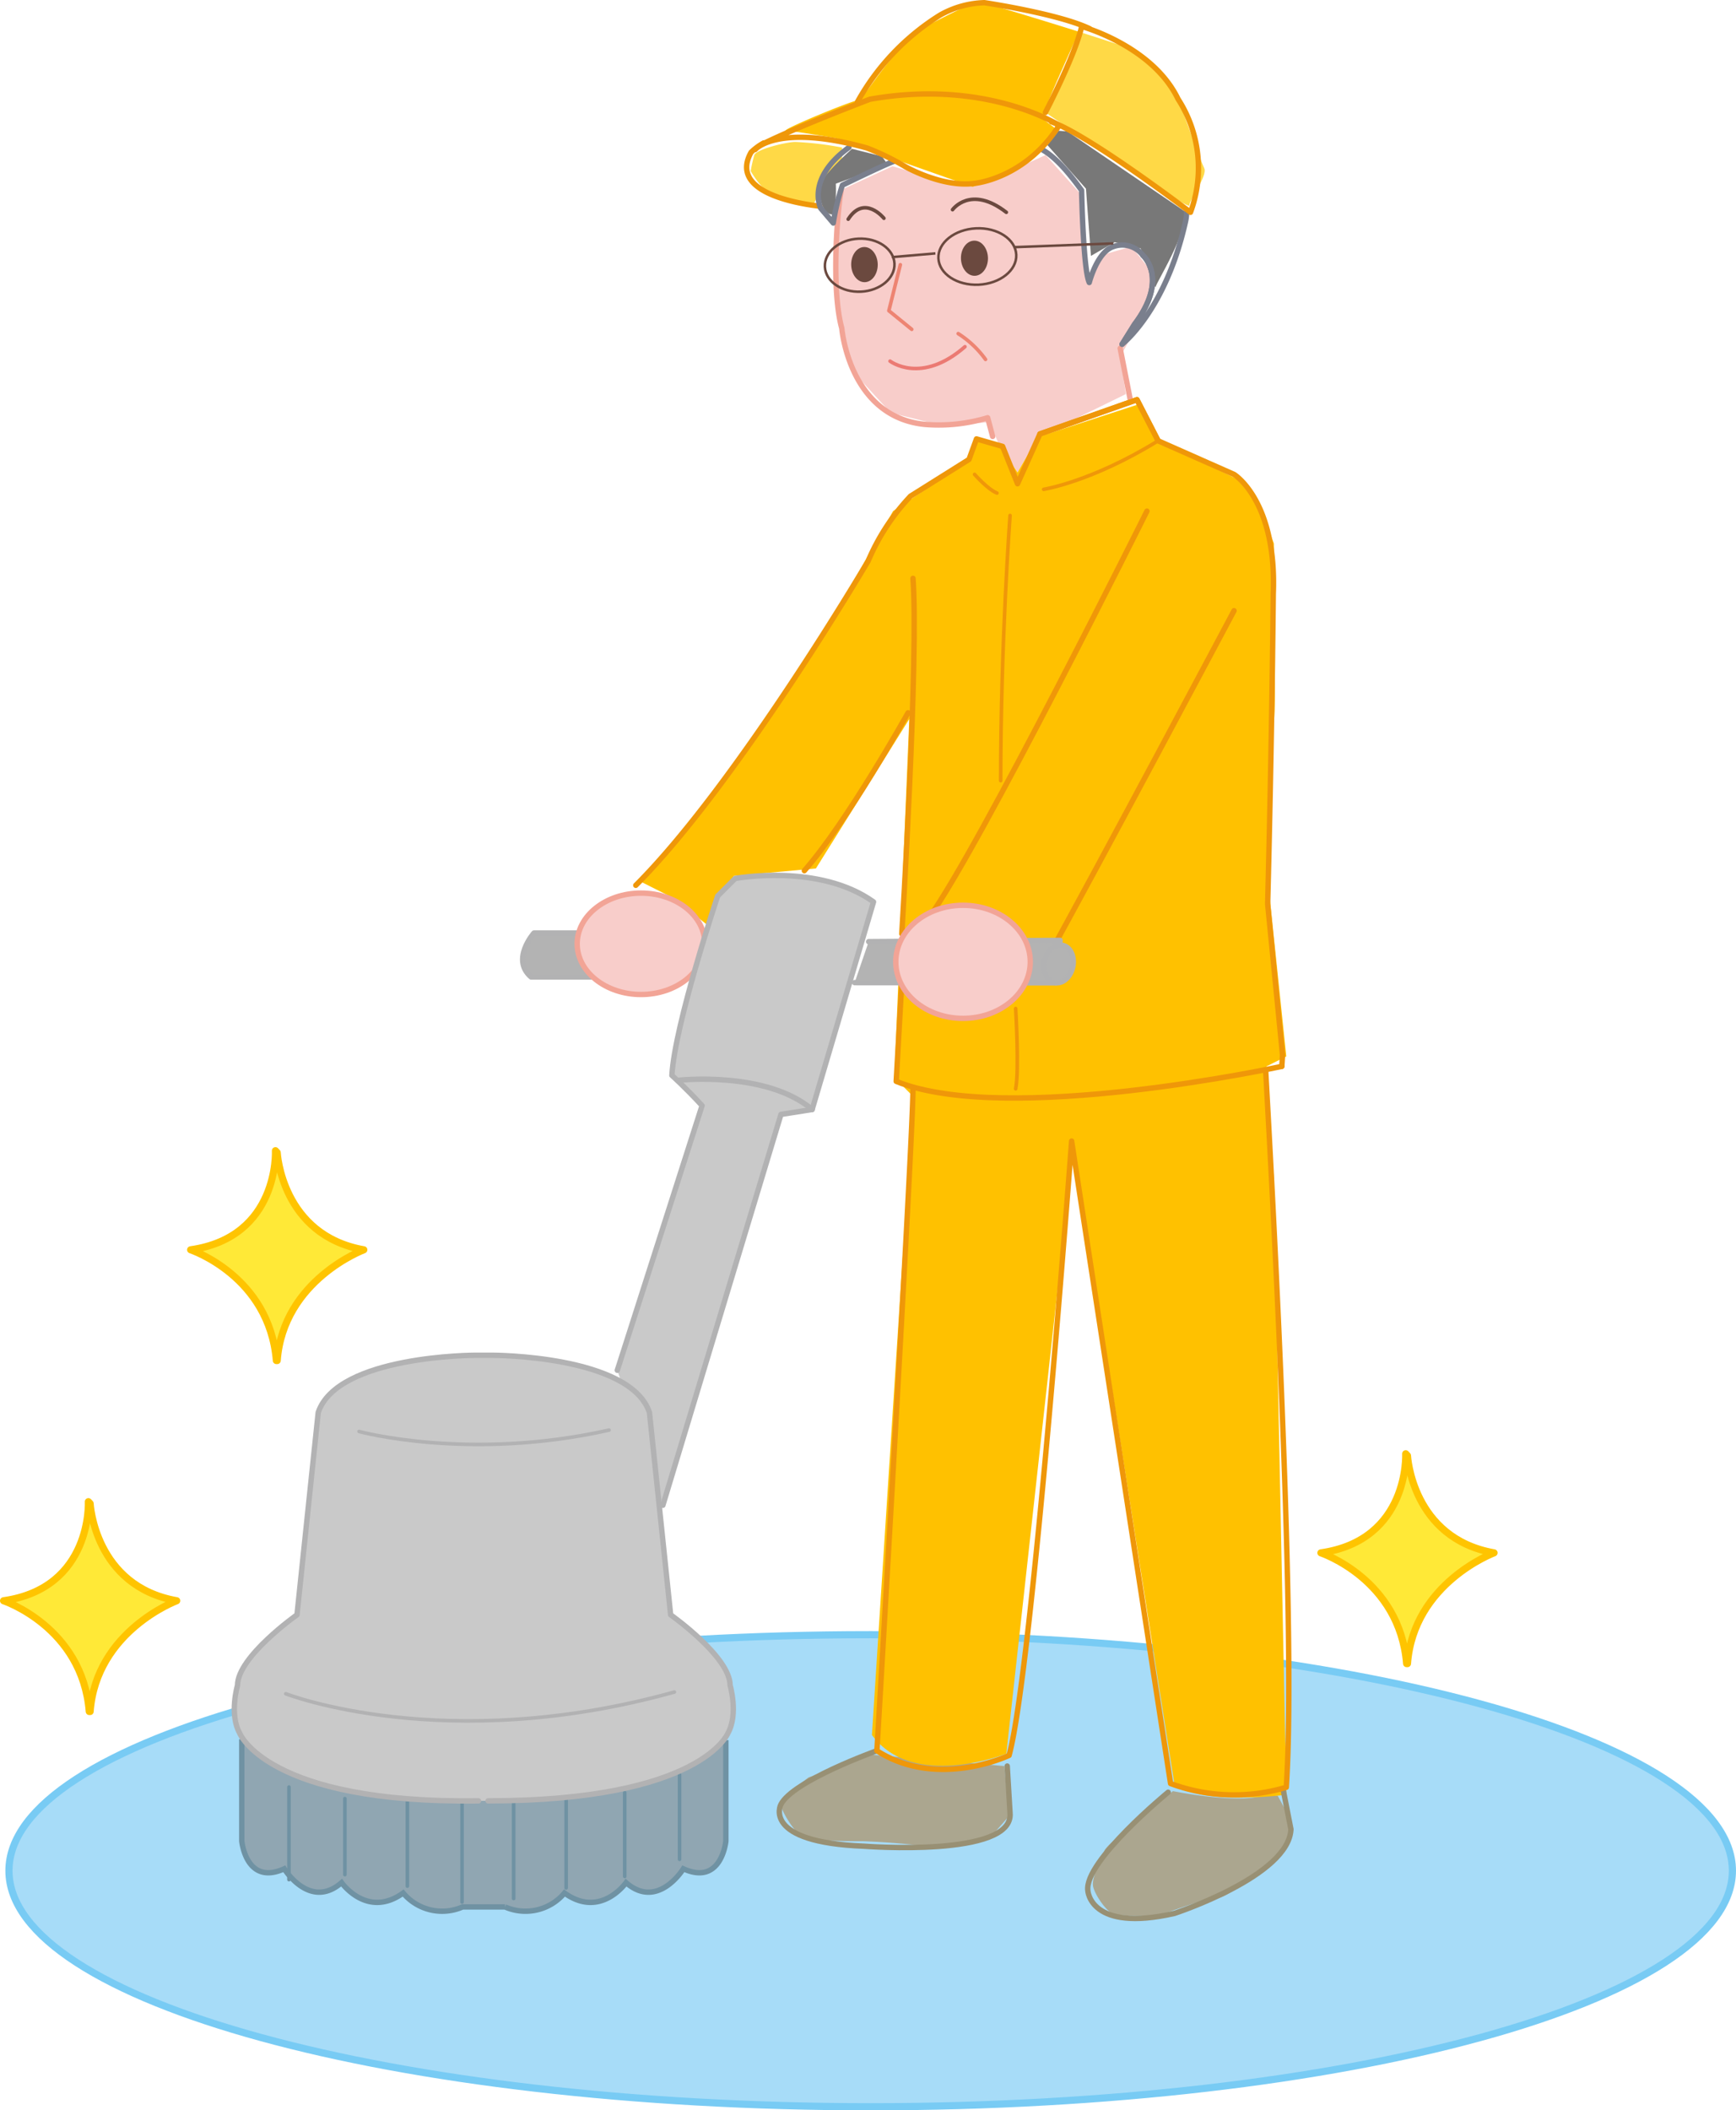 <svg xmlns="http://www.w3.org/2000/svg" xmlns:xlink="http://www.w3.org/1999/xlink" width="278.133" height="337.929" viewBox="0 0 278.133 337.929">
  <defs>
    <radialGradient id="radial-gradient" cx="0.5" cy="0.5" r="0.525" gradientTransform="matrix(0.897, -0.333, 0.302, 0.9, 26.069, 5.29)" gradientUnits="objectBoundingBox">
      <stop offset="0" stop-color="#e76f84"/>
      <stop offset="1" stop-color="#f8cdca"/>
    </radialGradient>
    <radialGradient id="radial-gradient-2" cx="0.5" cy="0.5" r="0.373" gradientTransform="matrix(1.339, 0.021, -0.037, 1.338, 1.461, 20.733)" xlink:href="#radial-gradient"/>
  </defs>
  <g id="img_haken_jobs_05" transform="translate(0.57 0.303)">
    <path id="パス_571" data-name="パス 571" d="M325,545.814c0,20.875-61.81,37.8-138.066,37.8s-138.057-16.922-138.057-37.8S110.69,508.02,186.934,508.02,325,524.943,325,545.814Z" transform="translate(-48.013 -246.56)" fill="#a7dcf8" stroke="#78cbf4" stroke-width="1.15"/>
    <g id="グループ_139" data-name="グループ 139" transform="translate(102.241 0)">
      <path id="パス_572" data-name="パス 572" d="M93.4,435.779l7.777-3.59,7.176,2.094,7.475.6L125.7,430.4l5.381,5.983,1.5,13.158,2.692-3.29,4.188-1.2,3.587,4.487-2.094,7.176-3.287,5.983.9,5.98-14.056,6.88-3.29,5.68-2.991-4.484-1.5-3.59-7.475.6-8.373-2.094-6.282-6.877S92.8,454.918,92.5,454.02s0-10.466,0-10.466v-6.279" transform="translate(-60.999 -405.873)" fill="#f8cdca"/>
      <path id="パス_573" data-name="パス 573" d="M131.294,439.708c0-.9,5.381-12.56,5.381-12.56s-15.253-4.786-16.15-4.786-6.81,3.11-7.774,3.59c-5.4,2.689-10.582,12.161-11.48,12.161S88.527,443,89.724,443s8.073,1.2,8.073,1.2l11.663,4.185,10.17,3.59s6.877-2.393,7.774-3.59a73.265,73.265,0,0,1,5.98-5.381l-2.39-1.795" transform="translate(-66.596 -422.361)" fill="#ffc100"/>
      <path id="パス_574" data-name="パス 574" d="M102.447,430.6a51.666,51.666,0,0,0-7.475-.894c-1.5,0-6.282,1.2-6.581,2.091a22.81,22.81,0,0,0-.58,2.564s2.076,3.718,3.87,3.718,5.683,3.29,6.282,1.5,4.484-5.983,4.484-7.478" transform="translate(-70.349 -407.278)" fill="#ffd946"/>
      <path id="パス_575" data-name="パス 575" d="M108.682,423.929l-5.4,12.918s23.048,15.793,23.048,14.9,2.988-4.786,2.39-5.983-4.484-11.962-4.484-11.962l-6.282-6.877Z" transform="translate(-38.603 -419.143)" fill="#ffd946"/>
      <path id="パス_576" data-name="パス 576" d="M102.407,432.661c-.8.2-8.373,2.991-8.373,2.991s.174,5.049-.665,4.933c-1.6-.226-1.944-2.741-1.944-4.337s5.2-6.178,5.2-6.178l4.783,1.2" transform="translate(-62.931 -406.542)" fill="#787878"/>
      <path id="パス_577" data-name="パス 577" d="M105.176,429.122l-1.792,2.292,6.178,6.978.8,10.766,3.788-2.192,4.185.995s2.393,6.779,2.393,6.181,5.183-8.574,4.585-12.161L106.574,429.22" transform="translate(-38.387 -408.485)" fill="#787878"/>
      <path id="パス_578" data-name="パス 578" d="M125.17,516.139l.73,8.028-2.555,2.918s-7.3,2.555-8.394,2.192a120.335,120.335,0,0,0-12.4-1.1c-1.825,0-8.757,0-9.853-.73s-3.284-4.014-3.284-5.11,4.38-4.377,4.38-4.377l9.85-3.651" transform="translate(-67.069 -233.642)" fill="#aba68f"/>
      <path id="パス_579" data-name="パス 579" d="M135.378,516.957l2.189,4.014-.73,3.648a48.254,48.254,0,0,1-4.38,4.38c-1.093.729-5.11,4.38-6.932,4.38s-7.3,2.188-8.757,2.552a26.829,26.829,0,0,1-7.664,0c-1.093-.363-2.918-2.918-3.284-4.377s1.459-4.743,1.825-5.839,10.946-9.487,10.946-9.487,10.292,2.073,14.233.73" transform="translate(-33.488 -229.716)" fill="#aba68f"/>
      <path id="パス_580" data-name="パス 580" d="M82.09,520.018s15.152-17.945,15.552-19.141S110,482.535,110,482.535L122.363,460.6l11.962-7.976,1.6-3.19,3.388.5,2.991,4.484,3.29-5.68,16.248-5.284,3.19,5.979,12.362,5.983,3.587,3.986,2.393,6.379s.4,27.117,0,28.311-.8,27.117-.8,27.117l2.79,26.714-3.19,1.6,1.2,17.942,1.993,98.688s-13.754,1.795-17.942-1.795l-16.15-102.278-10.766,97.495s-14.953,5.98-21.531-2.991l6.578-102.278-2.988-2.991,2.39-57.417L110,517.823l-13.159,1.2-1.795,2.991-1.795,5.381-5.983-4.783Z" transform="translate(-82.09 -379.061)" fill="#ffc100"/>
    </g>
    <g id="グループ_143" data-name="グループ 143" transform="translate(0 0.128)">
      <path id="パス_581" data-name="パス 581" d="M104.947,514.108s-13.534,4.829-15.4,8.635c0,0-3.1,6.028,13.314,6.651,0,0,24.04,1.874,23.418-5.308l-.452-7.527" transform="translate(34.975 -234.193)" fill="none" stroke="#989074" stroke-linecap="round" stroke-linejoin="round" stroke-width="0.863"/>
      <path id="パス_582" data-name="パス 582" d="M118.39,516.48s-13.5,11.071-12.869,15.756c0,0,.336,6.742,13.876,3.648,0,0,18.351-5.983,18.662-13.473l-1.218-6.221" transform="translate(68.197 -229.92)" fill="none" stroke="#989074" stroke-linecap="round" stroke-linejoin="round" stroke-width="0.863"/>
      <path id="パス_583" data-name="パス 583" d="M93.411,438.309a38.232,38.232,0,0,1,13.278-13.94,15.23,15.23,0,0,1,7.072-1.966s11.867,1.764,16.852,4.157" transform="translate(43.386 -422.403)" fill="none" stroke="#ef9709" stroke-linecap="round" stroke-linejoin="round" stroke-width="0.863"/>
      <path id="パス_584" data-name="パス 584" d="M99.32,439.891c-3.822-.443-14.587-2.286-11-8.641a9.473,9.473,0,0,1,2.024-1.49" transform="translate(31.452 -407.304)" fill="none" stroke="#ef9709" stroke-linecap="round" stroke-linejoin="round" stroke-width="0.863"/>
      <path id="パス_585" data-name="パス 585" d="M117.406,471.6l-.8-2.991a27.078,27.078,0,0,1-10.082,1.065c-12.133-1.227-13.284-15.387-13.284-15.387-1.688-6.111-.778-18.357-.116-22.01" transform="translate(41.059 -402.145)" fill="none" stroke="#f2a496" stroke-linecap="round" stroke-linejoin="round" stroke-width="0.863"/>
      <path id="パス_586" data-name="パス 586" d="M103.535,432.221s-.366-.04-8.3,3.818A37.352,37.352,0,0,0,93.77,442.1l-2-2.347s-2.439-4.7,4.508-9.755" transform="translate(39.162 -406.82)" fill="none" stroke="#7a7f8d" stroke-linecap="round" stroke-linejoin="round" stroke-width="0.863"/>
      <path id="パス_587" data-name="パス 587" d="M103.165,430.145c2.106,1.221,4.215,3.754,6.15,6.422,0,0,.247,12.676,1.227,14.758,0,0,1.245-4.881,3.825-5.738a4.133,4.133,0,0,1,4.762,1.376s4.243,3.684-1.34,11.062l-1.993,3.19s6.99-5.381,10.173-19.678a6.246,6.246,0,0,0,.159-1.459" transform="translate(63.404 -406.514)" fill="none" stroke="#7a7f8d" stroke-linecap="round" stroke-linejoin="round" stroke-width="0.863"/>
      <path id="パス_588" data-name="パス 588" d="M88.047,436.088s3.568-4.243,17.914-.244a40.577,40.577,0,0,1,6.144,2.991s5.937,3.394,11.1,2.671c0,0,8.061-.705,13.543-9.285,0,0-11.669-7.506-30.337-4.179,0,0-11.663,4.441-16.962,7.06" transform="translate(32.377 -412.576)" fill="none" stroke="#ef9709" stroke-linecap="round" stroke-linejoin="round" stroke-width="0.863"/>
      <path id="パス_589" data-name="パス 589" d="M103.279,437.417s4.728-9.035,5.815-13.766c0,0,11.315,3.068,15.439,11.614a20.357,20.357,0,0,1,1.993,18.143s-16.208-12.344-22.282-14.489" transform="translate(63.638 -419.842)" fill="none" stroke="#ef9709" stroke-linecap="round" stroke-linejoin="round" stroke-width="0.863"/>
      <path id="パス_590" data-name="パス 590" d="M98.406,434.386s2.875-4.023,8.614.418" transform="translate(53.637 -401.238)" fill="none" stroke="#6b493f" stroke-linecap="round" stroke-linejoin="round" stroke-width="0.575"/>
      <path id="パス_591" data-name="パス 591" d="M103.175,437.76c-.018,1.557-1,2.787-2.192,2.756s-2.146-1.328-2.137-2.878,1-2.79,2.195-2.75C102.235,434.912,103.184,436.209,103.175,437.76Z" transform="translate(54.542 -396.782)" fill="#6b493f"/>
      <path id="パス_592" data-name="パス 592" d="M98.649,434.846s-3.12-3.886-5.72.146" transform="translate(42.397 -400.324)" fill="none" stroke="#6b493f" stroke-linecap="round" stroke-linejoin="round" stroke-width="0.575"/>
      <path id="パス_593" data-name="パス 593" d="M95.126,442.762s4.981,3.831,12-2.311" transform="translate(46.906 -385.363)" fill="none" stroke="#eb7a73" stroke-linecap="round" stroke-linejoin="round" stroke-width="0.575"/>
      <path id="パス_594" data-name="パス 594" d="M98.7,439.764a15.857,15.857,0,0,1,4.38,4.133" transform="translate(54.247 -386.772)" fill="none" stroke="#ed8472" stroke-linecap="round" stroke-linejoin="round" stroke-width="0.575"/>
      <path id="パス_595" data-name="パス 595" d="M109.6,439.924a4.956,4.956,0,0,1-3.278,6.315,5.237,5.237,0,0,1-6.605-3.046A4.963,4.963,0,0,1,103,436.878,5.23,5.23,0,0,1,109.6,439.924Z" transform="translate(55.775 -393.266)" fill="url(#radial-gradient)"/>
      <path id="パス_596" data-name="パス 596" d="M99.355,441.536c-.049,2.36-1.52,4.206-3.284,4.127s-3.144-2.054-3.1-4.417,1.52-4.2,3.275-4.13C98.018,437.2,99.4,439.174,99.355,441.536Z" transform="translate(42.484 -392.211)" fill="url(#radial-gradient-2)"/>
      <path id="パス_597" data-name="パス 597" d="M156.739,478.5c.5,9.432,5.052,87.669,3.287,114.539a29.27,29.27,0,0,1-18.54-.6s-14.065-91.167-15.851-102.876h0s-6.279,84.788-10.024,98.371c0,0-11.5,5.5-21.177-.751,0,0,5.781-97.751,5.781-105.992" transform="translate(45.487 -307.271)" fill="none" stroke="#ef9709" stroke-linecap="round" stroke-linejoin="round" stroke-width="0.863"/>
      <path id="パス_598" data-name="パス 598" d="M81.78,520.991c16.235-16.229,37.232-51.942,37.232-51.942a34.963,34.963,0,0,1,6.779-10.369l9.371-5.882,1.2-3.287,4.185,1.2,2.393,5.98,3.59-7.976,15.549-5.482,3.391,6.581,12.161,5.381s6.88,4.188,6.282,19.141c0,0-.2,22.728-.9,49.643L185.4,548.2l-.119,1.786" transform="translate(19.515 -379.659)" fill="none" stroke="#ef9709" stroke-linecap="round" stroke-linejoin="round" stroke-width="0.863"/>
      <path id="パス_599" data-name="パス 599" d="M95.741,509.523s2.735-44.427,1.795-56.92" transform="translate(48.168 -360.423)" fill="none" stroke="#ef9709" stroke-linecap="round" stroke-linejoin="round" stroke-width="0.863"/>
      <path id="パス_600" data-name="パス 600" d="M107.235,459.658s-9.74,17.472-16.608,25.276" transform="translate(37.672 -345.943)" fill="none" stroke="#ef9709" stroke-linecap="round" stroke-linejoin="round" stroke-width="0.863"/>
      <path id="パス_601" data-name="パス 601" d="M132.08,449.076s-26.787,53.831-34.907,65.07" transform="translate(51.107 -367.661)" fill="none" stroke="#ef9709" stroke-linecap="round" stroke-linejoin="round" stroke-width="0.863"/>
      <path id="パス_602" data-name="パス 602" d="M133.438,454.3S110.8,496.869,103.311,510.29" transform="translate(63.704 -356.938)" fill="none" stroke="#ef9709" stroke-linecap="round" stroke-linejoin="round" stroke-width="0.863"/>
      <path id="パス_603" data-name="パス 603" d="M104.115,471.211H77.654s-3.745,4.218-.47,7.027h25.524" transform="translate(7.326 -322.233)" fill="#b3b3b3" stroke="#b2b2b3" stroke-linecap="round" stroke-linejoin="round" stroke-width="0.863"/>
      <path id="パス_604" data-name="パス 604" d="M99.155,477.238c0,4.481-4.579,8.113-10.222,8.113S78.7,481.719,78.7,477.238s4.579-8.122,10.228-8.122S99.155,472.748,99.155,477.238Z" transform="translate(13.202 -326.532)" fill="#f8cdca" stroke="#f2a496" stroke-width="0.863"/>
      <path id="パス_605" data-name="パス 605" d="M88.112,569.053l18.921-62.591,4.994-.785,9.835-33.249C113.123,466.18,99.7,468.68,99.7,468.68l-2.808,2.808s-6.871,20.527-7.338,28.722c0,0,2.262,2.033,4.838,4.844l-13.58,42.382" transform="translate(17.52 -328.441)" fill="#c9c9c9" stroke="#b2b2b3" stroke-linecap="round" stroke-linejoin="round" stroke-width="0.863"/>
      <path id="パス_606" data-name="パス 606" d="M84.029,479.05s14.05-1.554,21.388,4.685" transform="translate(24.131 -306.498)" fill="none" stroke="#b2b2b3" stroke-linecap="round" stroke-linejoin="round" stroke-width="0.863"/>
      <path id="パス_607" data-name="パス 607" d="M95.517,471.8l30.676-.2-.7,6.8-32.226-.036" transform="translate(43.086 -321.444)" fill="#b3b3b3" stroke="#b2b2b3" stroke-linecap="round" stroke-linejoin="round" stroke-width="0.863"/>
      <path id="パス_608" data-name="パス 608" d="M107.848,475.134c-.269,1.661-1.511,2.888-2.778,2.738s-2.079-1.615-1.81-3.275,1.5-2.888,2.772-2.741S108.108,473.471,107.848,475.134Z" transform="translate(63.495 -320.933)" fill="#b3b3b3" stroke="#b2b2b3" stroke-linecap="round" stroke-linejoin="round" stroke-width="0.863"/>
      <g id="グループ_141" data-name="グループ 141" transform="translate(38.163 278.08)">
        <g id="グループ_140" data-name="グループ 140">
          <path id="パス_609" data-name="パス 609" d="M61.1,513.507v16.305s.684,7.213,6.807,4.435c0,0,4.081,6.66,9.184,2.219,0,0,4.084,5.824,9.865,1.664a8.157,8.157,0,0,0,9.526,2.225h6.795a8.163,8.163,0,0,0,9.529-2.225c5.778,4.16,9.862-1.664,9.862-1.664,5.1,4.441,9.181-2.219,9.181-2.219,6.129,2.778,6.81-4.435,6.81-4.435V513.651" transform="translate(-61.097 -513.507)" fill="#90a6b2" stroke="#6f92a3" stroke-width="0.863"/>
          <line id="線_122" data-name="線 122" y1="12.174" transform="translate(16.523 9.501)" fill="none" stroke="#6f92a3" stroke-linecap="round" stroke-linejoin="round" stroke-width="0.575"/>
          <line id="線_123" data-name="線 123" y1="14.309" transform="translate(26.535 9.209)" fill="none" stroke="#6f92a3" stroke-linecap="round" stroke-linejoin="round" stroke-width="0.575"/>
          <line id="線_124" data-name="線 124" y1="16.859" transform="translate(35.292 9.209)" fill="none" stroke="#6f92a3" stroke-linecap="round" stroke-linejoin="round" stroke-width="0.575"/>
          <line id="線_125" data-name="線 125" y1="15.865" transform="translate(43.563 9.637)" fill="none" stroke="#6f92a3" stroke-linecap="round" stroke-linejoin="round" stroke-width="0.575"/>
          <line id="線_126" data-name="線 126" y1="14.306" transform="translate(51.973 9.495)" fill="none" stroke="#6f92a3" stroke-linecap="round" stroke-linejoin="round" stroke-width="0.575"/>
          <line id="線_127" data-name="線 127" y1="13.423" transform="translate(61.357 8.539)" fill="none" stroke="#6f92a3" stroke-linecap="round" stroke-linejoin="round" stroke-width="0.575"/>
          <line id="線_128" data-name="線 128" y1="13.558" transform="translate(70.142 5.669)" fill="none" stroke="#6f92a3" stroke-linecap="round" stroke-linejoin="round" stroke-width="0.575"/>
        </g>
        <line id="線_129" data-name="線 129" y1="14.829" transform="translate(7.564 7.649)" fill="none" stroke="#6f92a3" stroke-linecap="round" stroke-linejoin="round" stroke-width="0.575"/>
      </g>
      <path id="パス_610" data-name="パス 610" d="M99.828,564.722c-33.939.461-38.267-10.848-38.267-10.848-1.7-3.055-.342-7.643-.342-7.643,0-4.582,9.529-11.3,9.529-11.3l3.4-32.4c3.061-9.166,25.179-9.166,25.179-9.166h2.71s22.117,0,25.182,9.166l3.394,32.4s9.529,6.721,9.529,11.3c0,0,1.352,4.588-.345,7.643,0,0-4.249,10.848-38.435,10.848" transform="translate(-23.736 -276.779)" fill="#c9c9c9" stroke="#b2b2b3" stroke-linecap="round" stroke-linejoin="round" stroke-width="0.863"/>
      <path id="パス_611" data-name="パス 611" d="M63.408,511.307s25.518,9.963,62.259-.278" transform="translate(-18.191 -240.513)" fill="none" stroke="#b2b2b3" stroke-linecap="round" stroke-linejoin="round" stroke-width="0.575"/>
      <path id="パス_612" data-name="パス 612" d="M67.253,497.51s17.606,4.82,40.056-.223" transform="translate(-10.299 -268.716)" fill="none" stroke="#b2b2b3" stroke-linecap="round" stroke-linejoin="round" stroke-width="0.575"/>
      <path id="パス_613" data-name="パス 613" d="M97.34,438.094c-.021,1.56-.983,2.787-2.155,2.759s-2.112-1.328-2.1-2.878.98-2.79,2.158-2.753S97.349,436.543,97.34,438.094Z" transform="translate(42.717 -396.097)" fill="#6b493f"/>
      <path id="パス_614" data-name="パス 614" d="M102.855,438.773c.107,2.344-2.3,4.356-5.378,4.5s-5.662-1.642-5.769-3.986,2.3-4.353,5.378-4.5S102.748,436.431,102.855,438.773Z" transform="translate(39.882 -396.998)" fill="none" stroke="#6b493f" stroke-miterlimit="10" stroke-width="0.403"/>
      <path id="パス_615" data-name="パス 615" d="M110.138,438.472c.116,2.491-2.585,4.637-6.028,4.8s-6.331-1.734-6.444-4.222,2.585-4.639,6.028-4.8S110.025,435.981,110.138,438.472Z" transform="translate(52.112 -398.114)" fill="none" stroke="#6b493f" stroke-miterlimit="10" stroke-width="0.403"/>
      <path id="パス_616" data-name="パス 616" d="M96.9,436.15l-1.839,7.364,3.665,2.982" transform="translate(46.777 -394.189)" fill="none" stroke="#ed8472" stroke-linecap="round" stroke-linejoin="round" stroke-width="0.575"/>
      <line id="線_130" data-name="線 130" y1="0.598" x2="6.978" transform="translate(142.315 40.146)" fill="none" stroke="#6b493f" stroke-miterlimit="10" stroke-width="0.403"/>
      <line id="線_131" data-name="線 131" y1="0.598" x2="15.95" transform="translate(161.853 38.551)" fill="none" stroke="#6b493f" stroke-miterlimit="10" stroke-width="0.403"/>
      <path id="パス_617" data-name="パス 617" d="M157.23,487.248s-44.14,9.578-61.782,2.4l.894-15.848" transform="translate(47.566 -316.921)" fill="none" stroke="#ef9709" stroke-linecap="round" stroke-linejoin="round" stroke-width="0.863"/>
      <path id="パス_618" data-name="パス 618" d="M99.562,447.149s2.094,2.393,3.59,2.991" transform="translate(56.01 -371.616)" fill="none" stroke="#ef9709" stroke-linecap="round" stroke-linejoin="round" stroke-width="0.575"/>
      <path id="パス_619" data-name="パス 619" d="M103.188,453.16s7.674-1.2,18.341-7.774" transform="translate(63.451 -375.234)" fill="none" stroke="#ef9709" stroke-linecap="round" stroke-linejoin="round" stroke-width="0.575"/>
      <path id="パス_620" data-name="パス 620" d="M102.43,449.305s-1.5,20.335-1.5,42.464" transform="translate(58.825 -367.191)" fill="none" stroke="#ef9709" stroke-linecap="round" stroke-linejoin="round" stroke-width="0.575"/>
      <path id="パス_621" data-name="パス 621" d="M101.718,475.17s.6,9.868,0,12.859" transform="translate(60.435 -314.107)" fill="none" stroke="#ef9709" stroke-linecap="round" stroke-linejoin="round" stroke-width="0.575"/>
      <g id="グループ_142" data-name="グループ 142" transform="translate(0 183.83)">
        <path id="パス_622" data-name="パス 622" d="M72.284,516.232C73.27,503.306,86.157,498.5,86.157,498.5c-13.171-2.335-13.873-15.564-13.873-15.564L72,482.629s.656,13.833-13.586,15.869c0,0,12.6,4.2,13.732,17.734Z" transform="translate(-28.44 -482.629)" fill="#ffe937" stroke="#ffc400" stroke-linecap="round" stroke-linejoin="round" stroke-width="1.141"/>
        <path id="パス_623" data-name="パス 623" d="M131.613,532.131c.986-12.927,13.87-17.734,13.87-17.734-13.168-2.335-13.87-15.564-13.87-15.564l-.284-.305s.656,13.833-13.589,15.869c0,0,12.606,4.2,13.732,17.734Z" transform="translate(93.317 -449.999)" fill="#ffe937" stroke="#ffc400" stroke-linecap="round" stroke-linejoin="round" stroke-width="1.141"/>
        <path id="パス_624" data-name="パス 624" d="M62.467,534.644c.983-12.93,13.87-17.737,13.87-17.737-13.168-2.332-13.87-15.564-13.87-15.564l-.284-.3s.656,13.833-13.589,15.866c0,0,12.606,4.2,13.732,17.737Z" transform="translate(-48.594 -444.841)" fill="#ffe937" stroke="#ffc400" stroke-linecap="round" stroke-linejoin="round" stroke-width="1.141"/>
      </g>
      <line id="線_132" data-name="線 132" x2="1.645" y2="8.373" transform="translate(178.899 55.348)" fill="none" stroke="#f2a496" stroke-linecap="round" stroke-linejoin="round" stroke-width="0.863"/>
      <path id="パス_625" data-name="パス 625" d="M110.636,435.655s4.243,3.684-1.34,11.062l-1.993,3.19" transform="translate(71.897 -395.205)" fill="none" stroke="#7a7f8d" stroke-linecap="round" stroke-linejoin="round" stroke-width="0.863"/>
      <path id="パス_626" data-name="パス 626" d="M102.992,448.713l15.551-5.483,3.389,6.579" transform="translate(63.048 -379.658)" fill="none" stroke="#ef9709" stroke-linecap="round" stroke-linejoin="round" stroke-width="0.863"/>
      <path id="パス_627" data-name="パス 627" d="M116.97,478.811c0,5-4.823,9.056-10.772,9.056s-10.772-4.056-10.772-9.056,4.826-9.056,10.772-9.056S116.97,473.808,116.97,478.811Z" transform="translate(47.523 -325.223)" fill="#f8cdca" stroke="#f2a496" stroke-width="0.863"/>
    </g>
  </g>
</svg>
